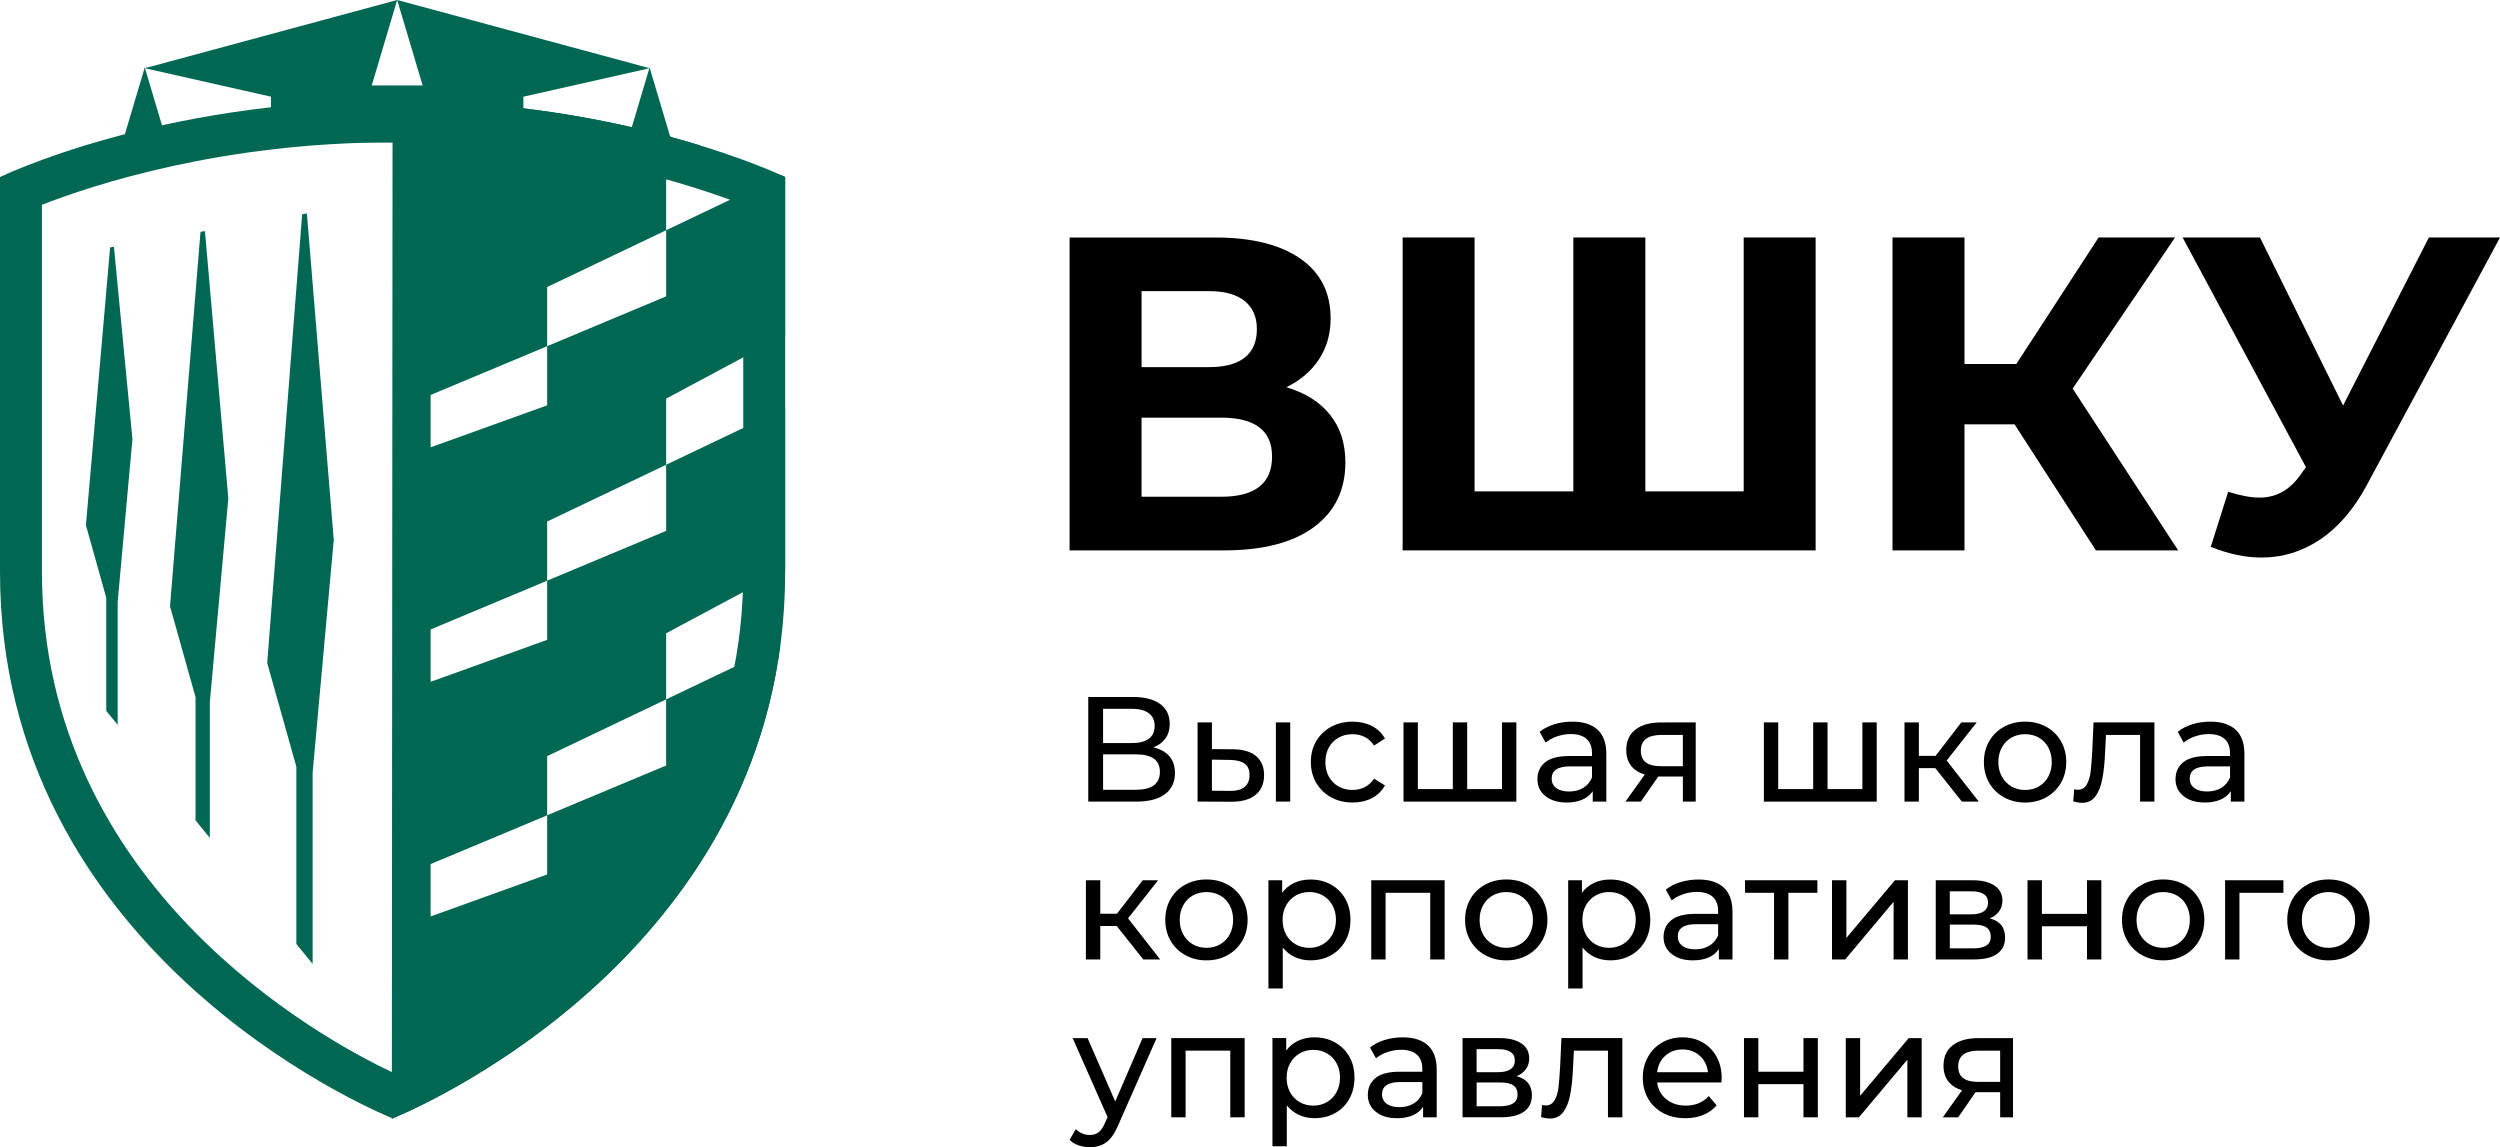 <?xml version="1.0" encoding="utf-8"?>
<!-- Generator: Adobe Illustrator 28.0.0, SVG Export Plug-In . SVG Version: 6.00 Build 0)  -->
<svg version="1.2" baseProfile="tiny" id="Layer_1" xmlns="http://www.w3.org/2000/svg" xmlns:xlink="http://www.w3.org/1999/xlink"
	 x="0px" y="0px" viewBox="0 0 887.24 407.14" overflow="visible" xml:space="preserve">
<g>
	<polygon fill="#006752" points="40.43,87.58 39.08,87.81 30.49,186.39 37.71,212.14 37.71,252.29 41.76,257.24 41.76,213.6 
		47,155.85 	"/>
	<polygon fill="#006752" points="71.16,82.27 60.34,215.16 69.4,247.43 69.4,291.14 74.46,297.35 74.46,249.27 81.03,176.88 
		72.73,82.01 	"/>
	<polygon fill="#006752" points="108.91,75.76 107.23,76.05 94.83,235.28 105.17,272.11 105.17,335.01 110.95,342.09 110.95,274.19 
		118.45,191.59 	"/>
	<path fill="#006752" d="M236.41,81.71v23.47l-42.23,17.68v21l-41.35,14.89v-18.59l41.35-17.3v-21L236.41,81.71V58.24l12.26-6.56
		c-24.45-7.51-62.54-16.04-109.35-16.04L139.06,397c0,0,122.08-48.05,137.89-168.12l-40.54,19.32v23.47l-42.23,17.67v21.01
		l-41.35,14.89v-18.59l41.35-17.3v-21l42.23-20.14v-23.46l42.23-22.6V144.8l-42.23,20.14v23.46l-42.23,17.68v21l-41.35,14.89v-18.59
		l41.35-17.3v-21l42.23-20.14v-23.47l42.23-22.61V62.83c0,0-0.47-0.22-1.33-0.62L236.41,81.71z"/>
	<path fill="#006752" d="M139.33,35.64C55.8,35.64,0,62.83,0,62.83v140.1c0,134.34,130.05,190.15,139.06,193.86V397l0.27-0.11
		l0.26,0.11v-0.21c9.01-3.71,139.06-59.52,139.06-193.86V62.83C278.65,62.83,222.85,35.64,139.33,35.64 M139.33,50.52
		c60.7,0,106.45,15.13,124.45,22.16v130.25c0,112.01-99.59,165.98-124.45,177.69C114.47,368.9,14.88,314.93,14.88,202.93V72.68
		C32.89,65.64,78.64,50.52,139.33,50.52"/>
	<path fill="#006752" d="M51.45,24.22l44.72,10.09v5.96c-13.53,1.1-26.11,2.81-38.39,5.19L51.45,24.22z M224.13,45.47
		c-12.28-2.38-24.86-4.09-38.39-5.19v-5.96l44.71-10.09L224.13,45.47z M237.83,48.45l-7.29-24.48l-0.06,0.22L140.96,0L150,30.34
		h-18.08L140.95,0L51.44,24.19l-0.07-0.22l-7.29,24.48C32.59,51.21,249.32,51.21,237.83,48.45"/>
</g>
<g>
	<path d="M451.45,162.02c0-9.2-6.03-13.8-18.08-13.8h-28.24v28.07h28.24C445.43,176.3,451.45,171.54,451.45,162.02 M405.13,130.29
		h23.95c5.61,0,9.84-1.13,12.7-3.4c2.85-2.28,4.28-5.64,4.28-10.08c0-4.34-1.46-7.67-4.35-10c-2.92-2.33-7.12-3.49-12.62-3.49
		h-23.95v26.97H405.13z M472.08,147.26c3.6,4.55,5.39,10.15,5.39,16.82c0,9.83-3.72,17.5-11.18,23s-18.11,8.25-31.97,8.25h-54.73
		V84.29h51.71c12.9,0,22.95,2.49,30.14,7.46c7.19,4.98,10.79,12.06,10.79,21.25c0,5.5-1.38,10.34-4.12,14.52
		c-2.76,4.18-6.61,7.49-11.58,9.91C463.3,139.44,468.48,142.72,472.08,147.26"/>
	<polygon points="644.36,84.28 644.36,195.33 497.79,195.33 497.79,84.28 523.32,84.28 523.32,174.39 558.38,174.39 558.38,84.28 
		583.93,84.28 583.93,174.39 618.83,174.39 618.83,84.28 	"/>
	<polygon points="714.96,150.59 697.19,150.59 697.19,195.33 671.64,195.33 671.64,84.28 697.19,84.28 697.19,129.18 715.59,129.18 
		744.78,84.28 771.91,84.28 735.58,137.9 773.02,195.33 743.83,195.33 	"/>
	<path d="M887.24,84.28l-47.27,87.89c-4.55,8.47-10.02,14.86-16.42,19.2c-6.41,4.33-13.36,6.5-20.87,6.5
		c-5.82,0-11.85-1.27-18.09-3.81l6.18-19.52c4.44,1.38,8.14,2.06,11.11,2.06c3.17,0,6.04-0.77,8.57-2.3
		c2.53-1.53,4.85-3.94,6.98-7.22l0.95-1.27L774.6,84.27h27.45l29.5,59.65l30.46-59.65L887.24,84.28L887.24,84.28z"/>
</g>
<g>
	<path d="M411.64,273.93c0-2.13-0.72-3.68-2.15-4.69c-1.43-1.01-3.56-1.52-6.39-1.52h-11.62v12.57h11.62
		C408.79,280.3,411.64,278.18,411.64,273.93 M391.48,263.7h10.34c2.58,0,4.55-0.52,5.92-1.54c1.35-1.02,2.04-2.52,2.04-4.5
		c0-1.98-0.69-3.49-2.07-4.54c-1.38-1.03-3.34-1.56-5.89-1.56h-10.34L391.48,263.7L391.48,263.7z M415.06,268.45
		c1.29,1.53,1.93,3.51,1.93,5.91c0,3.22-1.18,5.71-3.53,7.48c-2.35,1.77-5.76,2.65-10.26,2.65h-16.98v-37.13h15.97
		c4.06,0,7.24,0.82,9.52,2.47c2.27,1.64,3.42,4.01,3.42,7.08c0,2.01-0.5,3.73-1.51,5.14c-1.01,1.42-2.44,2.48-4.27,3.19
		C411.87,265.84,413.76,266.91,415.06,268.45"/>
	<path d="M452.8,256.37h5.09v28.11h-5.09V256.37z M441.69,279.29c1.18-0.95,1.77-2.37,1.77-4.24c0-1.84-0.58-3.19-1.75-4.03
		c-1.17-0.85-2.92-1.29-5.25-1.33l-6.36-0.1v11.03l6.36,0.06C438.76,280.71,440.5,280.25,441.69,279.29 M445.8,268.36
		c1.88,1.59,2.82,3.84,2.82,6.74c0,3.04-1.03,5.38-3.06,7.02c-2.03,1.65-4.94,2.45-8.72,2.41l-11.83-0.05v-28.11h5.1v9.49l7.58,0.06
		C441.22,265.96,443.93,266.77,445.8,268.36"/>
	<path d="M472.4,282.95c-2.24-1.23-4-2.94-5.28-5.12c-1.27-2.18-1.91-4.64-1.91-7.4c0-2.75,0.64-5.23,1.91-7.4
		c1.28-2.17,3.04-3.87,5.28-5.09c2.25-1.22,4.8-1.83,7.66-1.83c2.55,0,4.82,0.52,6.82,1.54c2,1.03,3.55,2.51,4.64,4.45l-3.86,2.49
		c-0.89-1.34-1.98-2.35-3.29-3.02c-1.31-0.67-2.76-1.01-4.35-1.01c-1.84,0-3.5,0.41-4.96,1.22c-1.47,0.82-2.62,1.97-3.44,3.48
		c-0.83,1.51-1.25,3.23-1.25,5.17c0,1.98,0.41,3.73,1.25,5.22c0.83,1.5,1.98,2.66,3.44,3.48c1.47,0.81,3.12,1.22,4.96,1.22
		c1.59,0,3.04-0.33,4.35-1.01c1.31-0.67,2.4-1.68,3.29-3.02l3.86,2.44c-1.09,1.94-2.64,3.44-4.64,4.49
		c-1.99,1.04-4.27,1.56-6.82,1.56C477.2,284.81,474.65,284.19,472.4,282.95"/>
	<polygon points="538.15,256.37 538.15,284.49 498.1,284.49 498.1,256.37 503.19,256.37 503.19,280.04 515.6,280.04 515.6,256.37 
		520.7,256.37 520.7,280.04 533.05,280.04 533.05,256.37 	"/>
	<path d="M561.91,279.59c1.42-0.86,2.44-2.1,3.08-3.68v-3.92h-7.84c-4.32,0-6.47,1.45-6.47,4.35c0,1.41,0.55,2.52,1.65,3.34
		c1.09,0.81,2.62,1.22,4.56,1.22C558.82,280.89,560.5,280.46,561.91,279.59 M566.98,258.98c2.06,1.91,3.1,4.75,3.1,8.54v16.97h-4.82
		v-3.71c-0.85,1.3-2.06,2.3-3.64,2.99c-1.57,0.69-3.43,1.04-5.59,1.04c-3.15,0-5.67-0.76-7.56-2.28c-1.9-1.52-2.84-3.52-2.84-6
		c0-2.47,0.9-4.47,2.7-5.96c1.81-1.51,4.67-2.26,8.6-2.26h8.06v-1.01c0-2.19-0.63-3.87-1.91-5.03c-1.27-1.17-3.15-1.75-5.62-1.75
		c-1.67,0-3.29,0.27-4.88,0.82c-1.6,0.55-2.94,1.28-4.04,2.2l-2.12-3.82c1.45-1.17,3.18-2.06,5.2-2.68
		c2.01-0.62,4.16-0.93,6.42-0.93C561.93,256.11,564.91,257.07,566.98,258.98"/>
	<path d="M584.11,270.57c1.17,0.9,2.96,1.35,5.33,1.35h7.8v-11.09h-7.59c-4.88,0-7.32,1.86-7.32,5.58
		C582.33,268.28,582.92,269.67,584.11,270.57 M601.8,256.38v28.11h-4.55v-8.91h-8.17h-0.58l-6.16,8.91h-5.47l6.85-9.6
		c-2.11-0.64-3.75-1.69-4.88-3.16c-1.13-1.47-1.69-3.3-1.69-5.49c0-3.21,1.1-5.67,3.29-7.34c2.2-1.68,5.21-2.51,9.07-2.51
		L601.8,256.38L601.8,256.38z"/>
	<polygon points="666.04,256.37 666.04,284.49 625.99,284.49 625.99,256.37 631.08,256.37 631.08,280.04 643.49,280.04 
		643.49,256.37 648.59,256.37 648.59,280.04 660.95,280.04 660.95,256.37 	"/>
	<polygon points="686.83,272.61 681,272.61 681,284.49 675.9,284.49 675.9,256.38 681,256.38 681,268.26 686.93,268.26 
		696.06,256.38 701.52,256.38 690.86,269.91 702.26,284.49 696.27,284.49 	"/>
	<path d="M723.57,279.11c1.44-0.83,2.56-2,3.37-3.5c0.81-1.51,1.22-3.23,1.22-5.18c0-1.94-0.4-3.66-1.22-5.17
		c-0.82-1.5-1.94-2.66-3.37-3.48c-1.43-0.81-3.05-1.22-4.86-1.22c-1.8,0-3.42,0.41-4.86,1.22c-1.43,0.82-2.56,1.97-3.39,3.48
		s-1.25,3.23-1.25,5.17c0,1.95,0.41,3.67,1.25,5.18c0.83,1.5,1.96,2.66,3.39,3.5c1.44,0.84,3.05,1.25,4.86,1.25
		C720.51,280.35,722.14,279.94,723.57,279.11 M711.19,282.95c-2.24-1.23-3.98-2.94-5.23-5.12c-1.26-2.18-1.88-4.64-1.88-7.4
		c0-2.75,0.62-5.23,1.88-7.4c1.26-2.17,2.99-3.87,5.23-5.09c2.22-1.22,4.73-1.83,7.52-1.83s5.3,0.61,7.51,1.83
		c2.21,1.22,3.95,2.92,5.2,5.09s1.88,4.65,1.88,7.4c0,2.76-0.62,5.22-1.88,7.4c-1.26,2.17-2.99,3.88-5.2,5.12s-4.71,1.86-7.51,1.86
		S713.41,284.19,711.19,282.95"/>
	<path d="M764.59,256.37v28.11h-5.09v-23.66h-12.09l-0.32,6.27c-0.17,3.78-0.51,6.94-1.01,9.46c-0.49,2.53-1.3,4.56-2.44,6.08
		c-1.13,1.52-2.7,2.28-4.72,2.28c-0.92,0-1.96-0.16-3.13-0.48l0.32-4.29l1.28,0.15c1.42,0,2.47-0.62,3.18-1.86
		c0.7-1.24,1.16-2.71,1.37-4.4c0.21-1.7,0.4-4.12,0.58-7.27l0.48-10.39H764.59z"/>
	<path d="M788.36,279.59c1.42-0.86,2.44-2.1,3.08-3.68v-3.92h-7.85c-4.31,0-6.47,1.45-6.47,4.35c0,1.41,0.55,2.52,1.65,3.34
		c1.09,0.81,2.62,1.22,4.56,1.22C785.27,280.89,786.95,280.46,788.36,279.59 M793.43,258.98c2.06,1.91,3.1,4.75,3.1,8.54v16.97
		h-4.83v-3.71c-0.85,1.3-2.06,2.3-3.63,2.99s-3.44,1.04-5.6,1.04c-3.15,0-5.66-0.76-7.55-2.28c-1.9-1.52-2.84-3.52-2.84-6
		c0-2.47,0.9-4.47,2.7-5.96c1.81-1.51,4.67-2.26,8.59-2.26h8.06v-1.01c0-2.19-0.63-3.87-1.91-5.03c-1.27-1.17-3.15-1.75-5.62-1.75
		c-1.66,0-3.29,0.27-4.88,0.82c-1.6,0.55-2.94,1.28-4.04,2.2l-2.12-3.82c1.45-1.17,3.18-2.06,5.2-2.68
		c2.01-0.62,4.16-0.93,6.42-0.93C788.38,256.11,791.36,257.07,793.43,258.98"/>
	<polygon points="396.31,328.63 390.48,328.63 390.48,340.51 385.38,340.51 385.38,312.4 390.48,312.4 390.48,324.28 396.41,324.28 
		405.54,312.4 411,312.4 400.34,325.92 411.74,340.51 405.75,340.51 	"/>
	<path d="M433.04,335.13c1.43-0.83,2.56-2,3.37-3.5c0.81-1.51,1.22-3.23,1.22-5.18c0-1.94-0.4-3.66-1.22-5.17
		c-0.82-1.5-1.94-2.66-3.37-3.47c-1.44-0.81-3.05-1.22-4.86-1.22c-1.8,0-3.42,0.41-4.86,1.22c-1.43,0.81-2.56,1.97-3.39,3.47
		c-0.83,1.51-1.25,3.23-1.25,5.17c0,1.95,0.41,3.67,1.25,5.18c0.83,1.49,1.96,2.66,3.39,3.5c1.44,0.83,3.05,1.25,4.86,1.25
		S431.6,335.96,433.04,335.13 M420.66,338.97c-2.24-1.23-3.98-2.94-5.23-5.12c-1.26-2.18-1.88-4.65-1.88-7.41
		c0-2.75,0.62-5.22,1.88-7.4c1.26-2.17,2.99-3.87,5.23-5.09c2.22-1.22,4.73-1.83,7.52-1.83c2.8,0,5.3,0.61,7.51,1.83
		c2.21,1.22,3.95,2.92,5.2,5.09c1.25,2.18,1.88,4.65,1.88,7.4c0,2.76-0.62,5.23-1.88,7.41c-1.26,2.17-2.99,3.88-5.2,5.12
		s-4.71,1.86-7.51,1.86C425.39,340.83,422.88,340.21,420.66,338.97"/>
	<path d="M469.48,335.13c1.44-0.83,2.57-2,3.39-3.5c0.84-1.51,1.25-3.23,1.25-5.18c0-1.94-0.41-3.66-1.25-5.17
		c-0.83-1.5-1.96-2.66-3.39-3.48c-1.43-0.81-3.05-1.22-4.85-1.22c-1.77,0-3.37,0.42-4.8,1.25s-2.56,1.99-3.39,3.47
		c-0.83,1.49-1.25,3.2-1.25,5.15s0.41,3.67,1.22,5.18c0.82,1.49,1.95,2.66,3.39,3.5c1.45,0.83,3.06,1.25,4.83,1.25
		C466.43,336.38,468.05,335.96,469.48,335.13 M472.38,313.94c2.16,1.2,3.84,2.88,5.06,5.03c1.22,2.16,1.83,4.65,1.83,7.48
		c0,2.83-0.61,5.33-1.83,7.51c-1.22,2.17-2.91,3.86-5.06,5.06c-2.16,1.2-4.6,1.8-7.32,1.8c-2.01,0-3.86-0.39-5.54-1.17
		c-1.68-0.77-3.1-1.91-4.27-3.39v14.54h-5.09v-38.4h4.88v4.46c1.12-1.55,2.56-2.73,4.29-3.53c1.73-0.8,3.65-1.19,5.73-1.19
		C467.77,312.14,470.22,312.73,472.38,313.94"/>
	<polygon points="512.69,312.4 512.69,340.51 507.59,340.51 507.59,316.85 491.74,316.85 491.74,340.51 486.65,340.51 486.65,312.4 
			"/>
	<path d="M539.44,335.13c1.43-0.83,2.56-2,3.37-3.5c0.81-1.51,1.22-3.23,1.22-5.18c0-1.94-0.41-3.66-1.22-5.17
		c-0.81-1.5-1.94-2.66-3.37-3.47s-3.05-1.22-4.85-1.22s-3.42,0.41-4.85,1.22c-1.44,0.81-2.57,1.97-3.4,3.47
		c-0.83,1.51-1.24,3.23-1.24,5.17c0,1.95,0.41,3.67,1.24,5.18c0.83,1.49,1.97,2.66,3.4,3.5c1.43,0.83,3.05,1.25,4.85,1.25
		C536.39,336.38,538.01,335.96,539.44,335.13 M527.06,338.97c-2.23-1.23-3.97-2.94-5.22-5.12c-1.26-2.18-1.89-4.65-1.89-7.41
		c0-2.75,0.63-5.22,1.89-7.4c1.25-2.17,2.99-3.87,5.22-5.09c2.22-1.22,4.74-1.83,7.53-1.83s5.29,0.61,7.5,1.83
		c2.22,1.22,3.95,2.92,5.2,5.09c1.26,2.18,1.89,4.65,1.89,7.4c0,2.76-0.63,5.23-1.89,7.41c-1.26,2.17-2.98,3.88-5.2,5.12
		c-2.21,1.24-4.71,1.86-7.5,1.86S529.28,340.21,527.06,338.97"/>
	<path d="M575.89,335.13c1.44-0.83,2.57-2,3.39-3.5c0.82-1.51,1.24-3.23,1.24-5.18c0-1.94-0.42-3.66-1.24-5.17
		c-0.83-1.5-1.96-2.66-3.39-3.48c-1.44-0.81-3.05-1.22-4.86-1.22c-1.77,0-3.37,0.42-4.8,1.25c-1.44,0.83-2.57,1.99-3.4,3.47
		c-0.83,1.49-1.24,3.2-1.24,5.15s0.4,3.67,1.22,5.18c0.81,1.49,1.94,2.66,3.39,3.5c1.46,0.83,3.06,1.25,4.83,1.25
		C572.84,336.38,574.46,335.96,575.89,335.13 M578.78,313.94c2.16,1.2,3.84,2.88,5.07,5.03c1.22,2.16,1.83,4.65,1.83,7.48
		c0,2.83-0.61,5.33-1.83,7.51c-1.23,2.17-2.91,3.86-5.07,5.06c-2.16,1.2-4.6,1.8-7.32,1.8c-2.02,0-3.87-0.39-5.55-1.17
		c-1.68-0.77-3.1-1.91-4.27-3.39v14.54h-5.1v-38.4h4.88v4.46c1.13-1.55,2.57-2.73,4.3-3.53c1.73-0.8,3.64-1.19,5.73-1.19
		C574.18,312.14,576.62,312.73,578.78,313.94"/>
	<path d="M606.68,335.6c1.41-0.86,2.44-2.09,3.08-3.68v-3.93h-7.85c-4.31,0-6.47,1.45-6.47,4.35c0,1.42,0.54,2.53,1.65,3.35
		c1.09,0.81,2.61,1.22,4.56,1.22C603.59,336.91,605.26,336.47,606.68,335.6 M611.74,315c2.07,1.91,3.11,4.75,3.11,8.53v16.98h-4.83
		v-3.71c-0.85,1.3-2.06,2.3-3.63,2.99s-3.44,1.04-5.6,1.04c-3.15,0-5.67-0.76-7.56-2.28s-2.84-3.52-2.84-6
		c0-2.47,0.9-4.46,2.71-5.96c1.8-1.51,4.67-2.26,8.59-2.26h8.07v-1.01c0-2.19-0.64-3.87-1.92-5.03c-1.27-1.17-3.14-1.75-5.62-1.75
		c-1.67,0-3.3,0.28-4.89,0.82c-1.59,0.55-2.93,1.28-4.03,2.2l-2.12-3.82c1.45-1.17,3.18-2.05,5.19-2.67s4.16-0.93,6.42-0.93
		C606.69,312.13,609.67,313.08,611.74,315"/>
	<polygon points="644.98,316.85 634.69,316.85 634.69,340.51 629.6,340.51 629.6,316.85 619.3,316.85 619.3,312.4 644.98,312.4 	"/>
	<polygon points="650.17,312.4 655.27,312.4 655.27,332.87 672.51,312.4 677.12,312.4 677.12,340.51 672.03,340.51 672.03,320.04 
		654.84,340.51 650.17,340.51 	"/>
	<path d="M704.92,335.57c1.06-0.67,1.59-1.71,1.59-3.13c0-1.45-0.49-2.53-1.45-3.24c-0.98-0.71-2.51-1.06-4.59-1.06h-8.49v8.43h8.17
		C702.27,336.58,703.85,336.25,704.92,335.57 M691.97,324.49h7.63c1.95,0,3.43-0.35,4.44-1.06c1.01-0.7,1.51-1.73,1.51-3.07
		c0-2.69-1.98-4.03-5.95-4.03h-7.63V324.49z M711.6,332.76c0,2.48-0.93,4.38-2.78,5.73c-1.85,1.34-4.62,2.01-8.3,2.01h-13.53v-28.1
		h13.05c3.32,0,5.93,0.63,7.79,1.89c1.88,1.25,2.82,3.03,2.82,5.33c0,1.49-0.39,2.77-1.2,3.84c-0.8,1.08-1.9,1.91-3.31,2.47
		C709.78,326.84,711.6,329.12,711.6,332.76"/>
	<polygon points="719.56,312.4 724.66,312.4 724.66,324.33 740.67,324.33 740.67,312.4 745.76,312.4 745.76,340.51 740.67,340.51 
		740.67,328.73 724.66,328.73 724.66,340.51 719.56,340.51 	"/>
	<path d="M772.58,335.13c1.44-0.83,2.56-2,3.37-3.5c0.81-1.51,1.22-3.23,1.22-5.18c0-1.94-0.41-3.66-1.22-5.17
		c-0.82-1.5-1.94-2.66-3.37-3.47s-3.05-1.22-4.85-1.22c-1.8,0-3.43,0.41-4.85,1.22c-1.44,0.81-2.57,1.97-3.4,3.47
		c-0.83,1.51-1.24,3.23-1.24,5.17c0,1.95,0.41,3.67,1.24,5.18c0.83,1.49,1.96,2.66,3.4,3.5c1.43,0.83,3.05,1.25,4.85,1.25
		S771.15,335.96,772.58,335.13 M760.19,338.97c-2.23-1.23-3.98-2.94-5.22-5.12c-1.26-2.18-1.89-4.65-1.89-7.41
		c0-2.75,0.63-5.22,1.89-7.4c1.25-2.17,2.99-3.87,5.22-5.09c2.22-1.22,4.74-1.83,7.53-1.83c2.8,0,5.29,0.61,7.51,1.83
		c2.21,1.22,3.95,2.92,5.2,5.09c1.25,2.18,1.88,4.65,1.88,7.4c0,2.76-0.63,5.23-1.88,7.41c-1.26,2.17-2.99,3.88-5.2,5.12
		s-4.71,1.86-7.51,1.86C764.93,340.83,762.42,340.21,760.19,338.97"/>
	<polygon points="810.37,316.85 794.77,316.85 794.77,340.51 789.68,340.51 789.68,312.4 810.37,312.4 	"/>
	<path d="M831.24,335.13c1.44-0.83,2.56-2,3.37-3.5c0.81-1.51,1.22-3.23,1.22-5.18c0-1.94-0.4-3.66-1.22-5.17
		c-0.81-1.5-1.94-2.66-3.37-3.47s-3.05-1.22-4.85-1.22c-1.8,0-3.42,0.41-4.85,1.22c-1.44,0.81-2.57,1.97-3.39,3.47
		c-0.83,1.51-1.24,3.23-1.24,5.17c0,1.95,0.41,3.67,1.24,5.18c0.83,1.49,1.96,2.66,3.39,3.5c1.43,0.83,3.05,1.25,4.85,1.25
		C828.19,336.38,829.82,335.96,831.24,335.13 M818.86,338.97c-2.24-1.23-3.98-2.94-5.23-5.12c-1.26-2.18-1.89-4.65-1.89-7.41
		c0-2.75,0.63-5.22,1.89-7.4c1.25-2.17,2.99-3.87,5.23-5.09c2.22-1.22,4.74-1.83,7.52-1.83c2.8,0,5.3,0.61,7.51,1.83
		c2.22,1.22,3.95,2.92,5.2,5.09c1.25,2.18,1.88,4.65,1.88,7.4c0,2.76-0.63,5.23-1.88,7.41c-1.26,2.17-2.98,3.88-5.2,5.12
		c-2.21,1.24-4.71,1.86-7.51,1.86C823.6,340.83,821.09,340.21,818.86,338.97"/>
	<path d="M410.47,368.42l-13.63,30.92c-1.2,2.87-2.61,4.88-4.22,6.05c-1.6,1.17-3.54,1.75-5.81,1.75c-1.37,0-2.71-0.21-4-0.66
		c-1.29-0.44-2.36-1.08-3.21-1.93l2.18-3.82c1.45,1.38,3.13,2.07,5.04,2.07c1.24,0,2.27-0.33,3.11-0.98
		c0.83-0.66,1.58-1.78,2.26-3.37l0.9-1.96l-12.41-28.06h5.3l9.81,22.49l9.71-22.49h4.97V368.42z"/>
	<polygon points="441.72,368.42 441.72,396.53 436.62,396.53 436.62,372.87 420.77,372.87 420.77,396.53 415.68,396.53 
		415.68,368.42 	"/>
	<path d="M470.91,391.14c1.43-0.83,2.57-2,3.4-3.5c0.83-1.51,1.25-3.23,1.25-5.18c0-1.94-0.41-3.66-1.25-5.17
		c-0.83-1.5-1.97-2.66-3.4-3.47c-1.43-0.81-3.05-1.23-4.85-1.23c-1.77,0-3.37,0.42-4.8,1.25s-2.56,1.99-3.39,3.48
		c-0.83,1.48-1.25,3.2-1.25,5.14c0,1.95,0.41,3.67,1.22,5.18c0.82,1.5,1.95,2.67,3.4,3.5s3.06,1.24,4.82,1.24
		C467.86,392.39,469.48,391.98,470.91,391.14 M473.81,369.96c2.16,1.2,3.84,2.88,5.06,5.03c1.22,2.16,1.83,4.65,1.83,7.48
		c0,2.83-0.61,5.34-1.83,7.51c-1.22,2.18-2.91,3.87-5.06,5.06c-2.16,1.21-4.6,1.8-7.32,1.8c-2.01,0-3.86-0.39-5.54-1.17
		c-1.68-0.78-3.11-1.91-4.27-3.4v14.54h-5.09V368.4h4.88v4.46c1.12-1.55,2.56-2.73,4.29-3.53c1.74-0.8,3.65-1.19,5.73-1.19
		C469.21,368.15,471.65,368.75,473.81,369.96"/>
	<path d="M501.71,391.62c1.42-0.86,2.44-2.09,3.08-3.68v-3.92h-7.85c-4.31,0-6.47,1.45-6.47,4.35c0,1.41,0.55,2.53,1.65,3.34
		c1.09,0.81,2.62,1.22,4.56,1.22C498.61,392.92,500.3,392.49,501.71,391.62 M506.78,371.01c2.06,1.91,3.1,4.76,3.1,8.54v16.98h-4.83
		v-3.72c-0.85,1.31-2.06,2.3-3.63,3c-1.57,0.69-3.44,1.04-5.6,1.04c-3.15,0-5.66-0.77-7.55-2.28c-1.9-1.52-2.84-3.52-2.84-6
		c0-2.47,0.9-4.46,2.7-5.96c1.8-1.51,4.67-2.26,8.59-2.26h8.06v-1.01c0-2.19-0.63-3.87-1.91-5.03c-1.27-1.17-3.15-1.75-5.63-1.75
		c-1.66,0-3.28,0.28-4.88,0.82c-1.59,0.55-2.93,1.28-4.03,2.2l-2.12-3.82c1.45-1.17,3.18-2.05,5.2-2.68
		c2.01-0.62,4.16-0.93,6.42-0.93C501.73,368.15,504.71,369.1,506.78,371.01"/>
	<path d="M536.99,391.59c1.05-0.67,1.59-1.72,1.59-3.13c0-1.45-0.49-2.53-1.46-3.23c-0.97-0.71-2.51-1.06-4.59-1.06h-8.48v8.43h8.18
		C534.33,392.6,535.92,392.27,536.99,391.59 M524.04,380.51h7.64c1.95,0,3.41-0.35,4.42-1.06c1.02-0.71,1.51-1.73,1.51-3.08
		c0-2.68-1.98-4.03-5.93-4.03h-7.64V380.51z M543.67,388.78c0,2.48-0.93,4.38-2.8,5.73c-1.86,1.34-4.62,2.01-8.29,2.01h-13.53
		v-28.11h13.06c3.32,0,5.92,0.62,7.79,1.88c1.88,1.25,2.81,3.03,2.81,5.33c0,1.49-0.39,2.77-1.19,3.84c-0.8,1.08-1.9,1.91-3.32,2.47
		C541.85,382.86,543.67,385.15,543.67,388.78"/>
	<path d="M575.76,368.42v28.11h-5.1v-23.66h-12.09l-0.32,6.26c-0.18,3.79-0.52,6.94-1.01,9.47c-0.5,2.52-1.31,4.56-2.45,6.08
		c-1.13,1.52-2.7,2.28-4.72,2.28c-0.91,0-1.97-0.16-3.13-0.49l0.32-4.29l1.27,0.15c1.42,0,2.47-0.62,3.18-1.86s1.17-2.7,1.37-4.4
		c0.21-1.7,0.41-4.12,0.59-7.28l0.48-10.39h21.61V368.42z"/>
	<path d="M591.01,374.67c-1.65,1.48-2.61,3.43-2.89,5.84h18.03c-0.29-2.37-1.24-4.3-2.89-5.81c-1.65-1.5-3.68-2.25-6.12-2.25
		C594.69,372.45,592.64,373.19,591.01,374.67 M610.93,384.16h-22.81c0.31,2.48,1.4,4.47,3.26,5.97s4.17,2.25,6.92,2.25
		c3.36,0,6.07-1.12,8.12-3.39l2.81,3.29c-1.27,1.49-2.86,2.62-4.74,3.4c-1.9,0.77-4.01,1.17-6.34,1.17c-2.98,0-5.61-0.61-7.91-1.83
		c-2.29-1.22-4.07-2.92-5.34-5.12c-1.25-2.19-1.88-4.67-1.88-7.43c0-2.72,0.61-5.18,1.83-7.37c1.22-2.19,2.89-3.9,5.04-5.12
		c2.14-1.22,4.55-1.83,7.24-1.83c2.68,0,5.08,0.61,7.18,1.83c2.12,1.22,3.75,2.93,4.94,5.12c1.18,2.19,1.77,4.7,1.77,7.53
		C611.03,383.02,611,383.54,610.93,384.16"/>
	<polygon points="618.93,368.42 624.03,368.42 624.03,380.35 640.04,380.35 640.04,368.42 645.14,368.42 645.14,396.53 
		640.04,396.53 640.04,384.76 624.03,384.76 624.03,396.53 618.93,396.53 	"/>
	<polygon points="655.06,368.42 660.15,368.42 660.15,388.89 677.39,368.42 682,368.42 682,396.53 676.92,396.53 676.92,376.06 
		659.73,396.53 655.06,396.53 	"/>
	<path d="M696.72,382.61c1.19,0.9,2.95,1.35,5.33,1.35h7.8v-11.09h-7.59c-4.88,0-7.31,1.86-7.31,5.57
		C694.95,380.32,695.53,381.71,696.72,382.61 M714.41,368.42v28.11h-4.56v-8.92h-8.17h-0.58l-6.15,8.92h-5.47l6.84-9.6
		c-2.12-0.64-3.75-1.69-4.88-3.16c-1.13-1.46-1.7-3.3-1.7-5.49c0-3.21,1.09-5.66,3.29-7.34c2.19-1.68,5.22-2.51,9.07-2.51h12.31
		V368.42z"/>
</g>
</svg>
